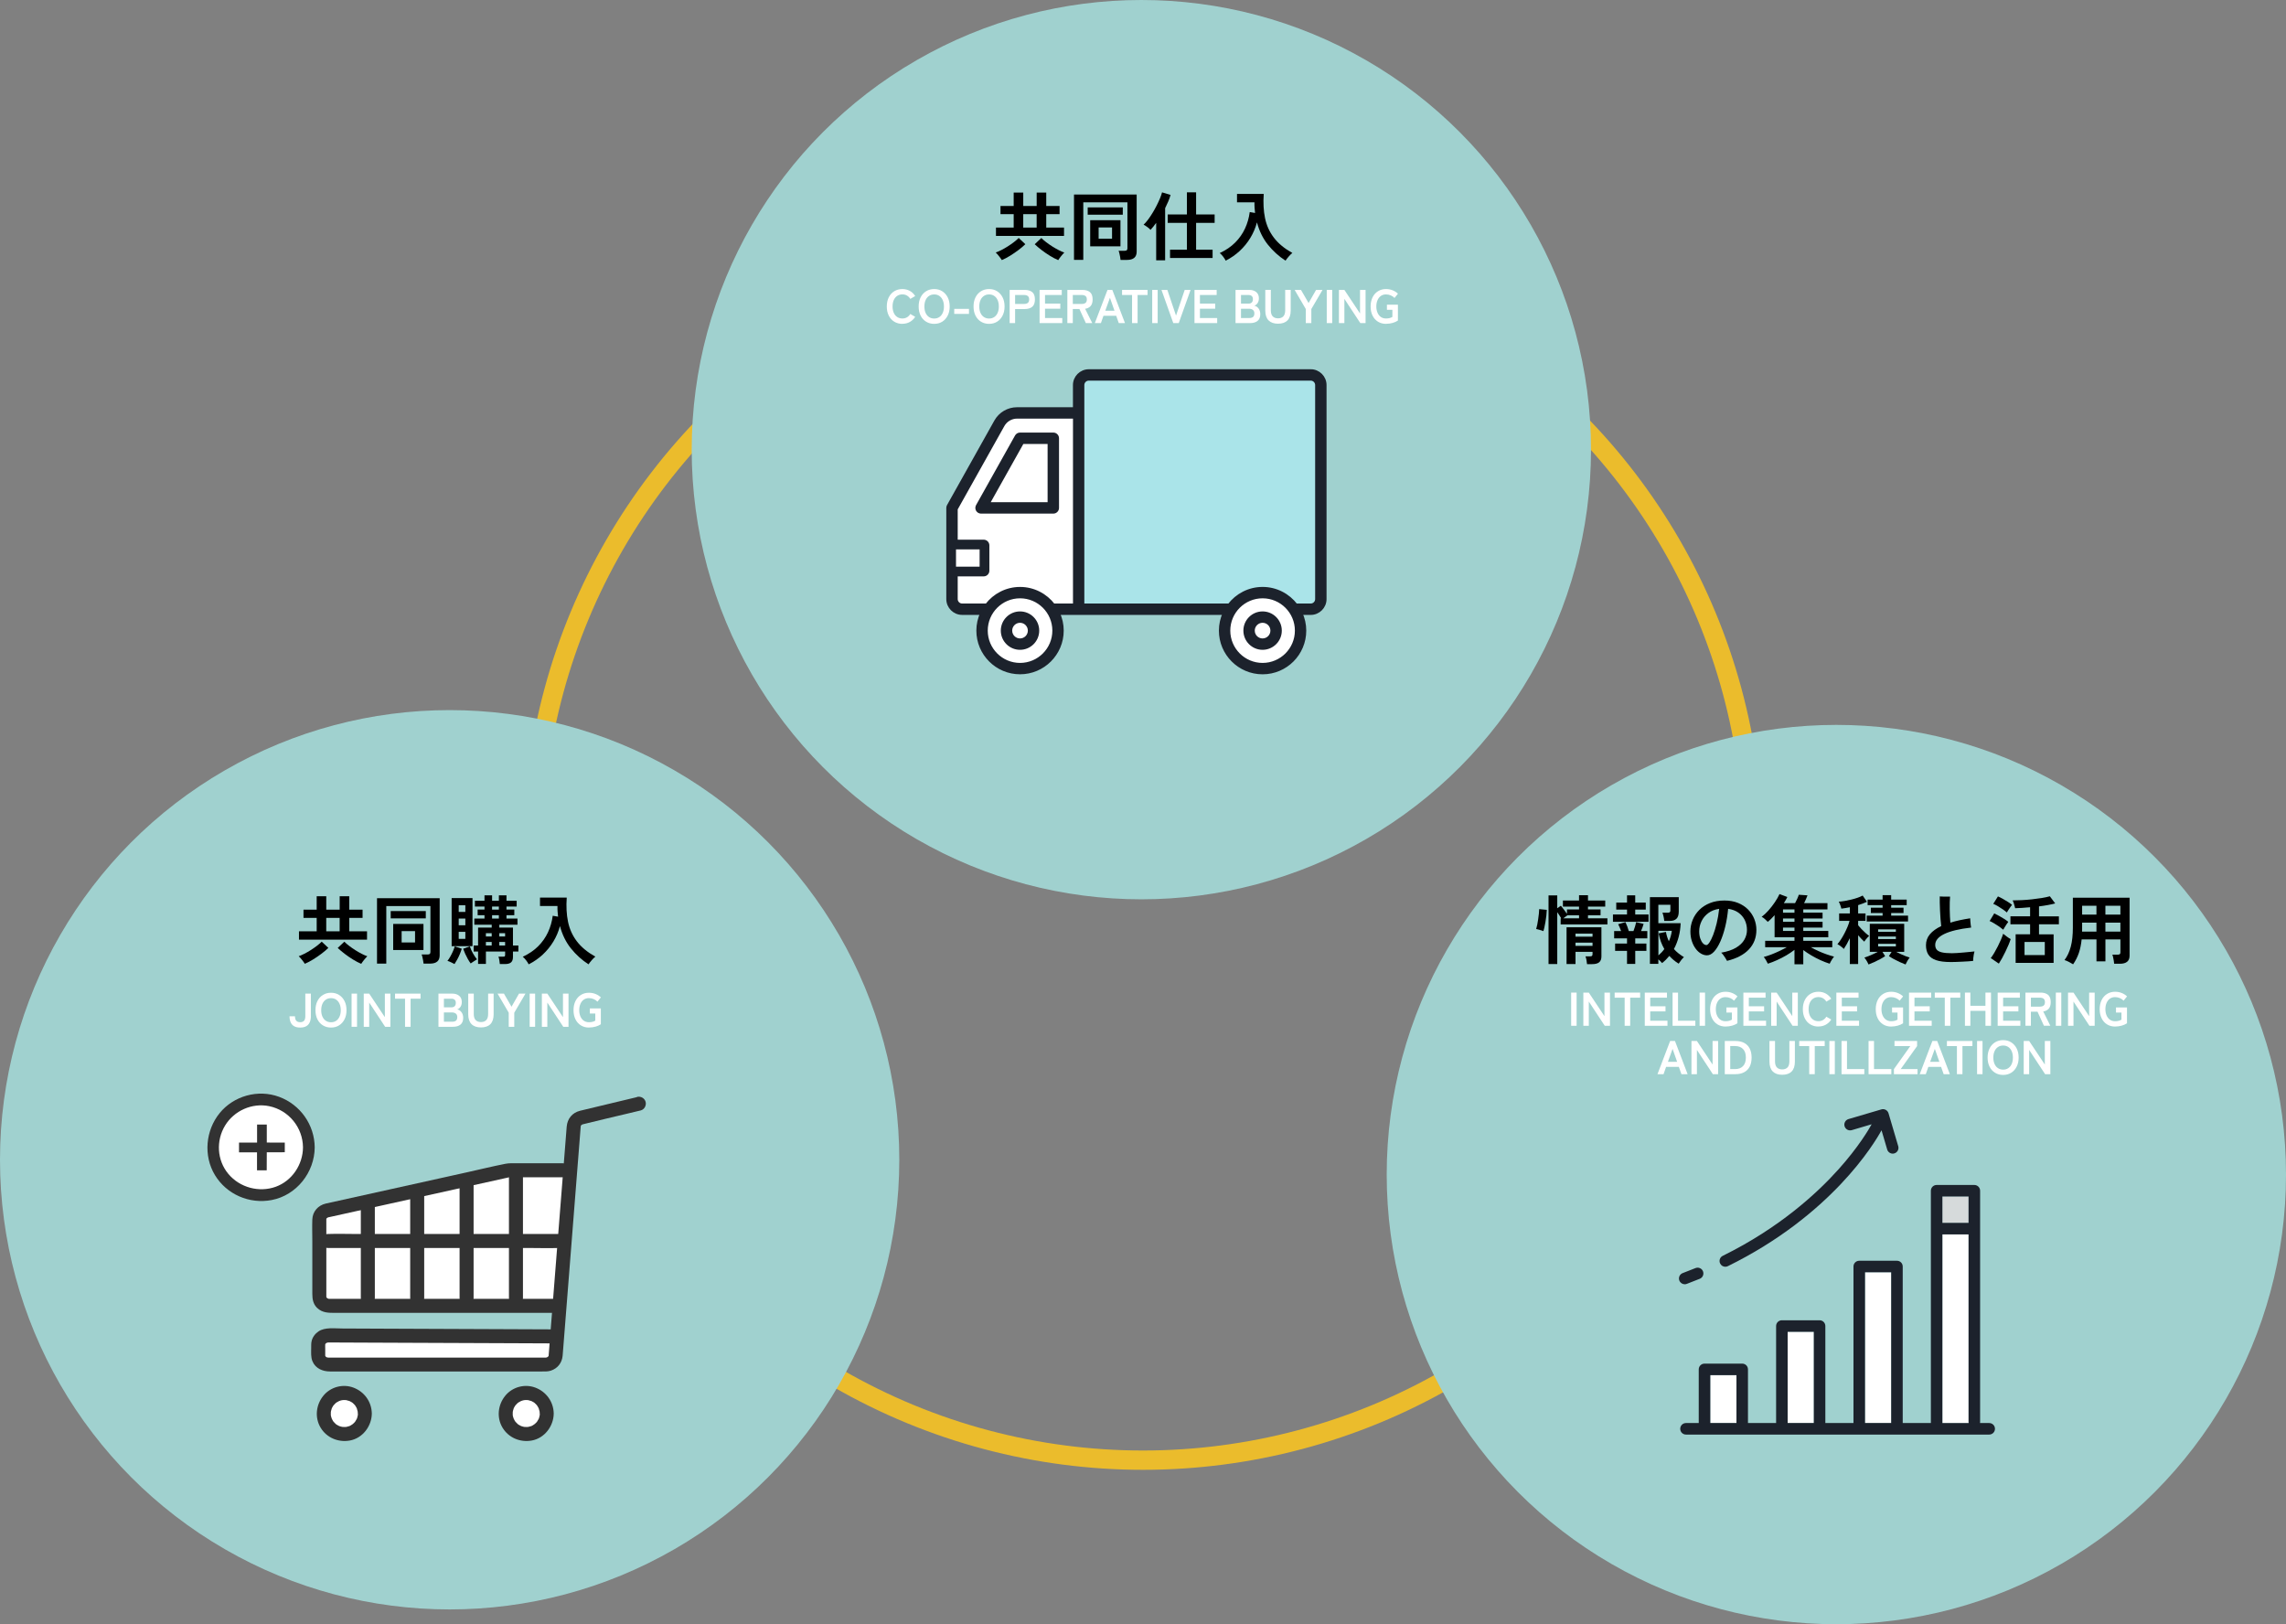 <?xml version="1.0" encoding="UTF-8"?>
<svg id="_レイヤー_1" data-name="レイヤー 1" xmlns="http://www.w3.org/2000/svg" viewBox="0 0 1031.23 732.68">
  <rect x="0" y="0" width="1031.23" height="732.68" fill="#808080" stroke="none"/>
  <defs>
    <style>
      .cls-1, .cls-2, .cls-3, .cls-4, .cls-5, .cls-6, .cls-7 {
        stroke-width: 0px;
      }

      .cls-8 {
        stroke: #323232;
        stroke-width: 1.76px;
      }

      .cls-8, .cls-2 {
        fill: #323232;
      }

      .cls-8, .cls-9, .cls-10, .cls-11 {
        stroke-miterlimit: 10;
      }

      .cls-3, .cls-10 {
        fill: #1c222c;
      }

      .cls-9 {
        stroke-width: 8.71px;
      }

      .cls-9, .cls-11 {
        fill: none;
        stroke: #ebbc2c;
      }

      .cls-4 {
        fill: #a0d1cf;
      }

      .cls-5 {
        fill: #aae4e9;
      }

      .cls-6 {
        fill: #d6dadb;
      }

      .cls-7 {
        fill: #fff;
      }

      .cls-10 {
        stroke: #1c222c;
        stroke-width: 1.5px;
      }

      .cls-11 {
        stroke-dasharray: 0 10.46;
        stroke-width: 7.66px;
      }
    </style>
  </defs>
  <circle class="cls-9" cx="515.61" cy="383.42" r="275.26"/>
  <circle class="cls-11" cx="515.61" cy="383.42" r="242.03"/>
  <circle class="cls-4" cx="514.87" cy="202.84" r="202.84"/>
  <circle class="cls-4" cx="202.84" cy="523.17" r="202.84"/>
  <circle class="cls-4" cx="828.39" cy="529.84" r="202.84"/>
  <g>
    <rect class="cls-7" x="806.42" y="600.78" width="11.81" height="41.16"/>
    <rect class="cls-7" x="771.52" y="620.33" width="11.81" height="21.6"/>
    <path class="cls-7" d="m888.04,556.85h-11.81v85.08h11.86c-.03-.15-.05-.29-.05-.45v-84.64Z"/>
    <path class="cls-7" d="m853.14,573.93h-11.81v68.01h11.82s0-.06,0-.1v-67.91Z"/>
    <rect class="cls-6" x="876.23" y="539.75" width="11.81" height="11.9"/>
    <path class="cls-3" d="m897.35,641.93h-4.16c.03-.15.05-.29.05-.45v-104.34c0-1.44-1.16-2.6-2.6-2.6h-17.01c-1.44,0-2.6,1.16-2.6,2.6v104.79h-12.7s0-.06,0-.1v-70.51c0-1.44-1.16-2.6-2.6-2.6h-17.01c-1.44,0-2.6,1.16-2.6,2.6v70.61h-12.69v-43.76c0-1.44-1.16-2.6-2.6-2.6h-17.01c-1.44,0-2.6,1.16-2.6,2.6v43.76h-12.69v-24.2c0-1.44-1.16-2.6-2.6-2.6h-17.01c-1.44,0-2.6,1.16-2.6,2.6v24.2h-5.75c-1.44,0-2.6,1.16-2.6,2.6s1.16,2.6,2.6,2.6h136.78c1.44,0,2.6-1.16,2.6-2.6s-1.16-2.6-2.6-2.6Zm-114.02,0h-11.81v-21.6h11.81v21.6Zm34.9,0h-11.81v-41.16h11.81v41.16Zm23.09,0v-68.01h11.81v67.91s0,.07,0,.1h-11.82Zm34.9-102.19h11.81v11.9h-11.81v-11.9Zm0,102.19v-85.08h11.81v84.64c0,.15.02.3.05.45h-11.86Z"/>
    <path class="cls-3" d="m760,579.33c.3,0,.61-.05.91-.17,1.99-.74,3.97-1.52,5.89-2.31,1.33-.54,1.96-2.06,1.42-3.39-.54-1.33-2.06-1.96-3.39-1.42-1.87.77-3.81,1.53-5.75,2.25-1.34.5-2.03,2-1.52,3.35.39,1.04,1.38,1.69,2.43,1.69Z"/>
    <path class="cls-3" d="m778.31,571.43c.39,0,.78-.09,1.15-.27,46.7-23.01,66-55.24,69.31-61.29l2.55,8.66c.33,1.13,1.37,1.87,2.49,1.87.24,0,.49-.03.74-.11,1.38-.41,2.16-1.85,1.76-3.23l-4.38-14.85c-.41-1.38-1.85-2.16-3.23-1.76l-14.84,4.37c-1.38.41-2.16,1.85-1.76,3.23.41,1.38,1.85,2.16,3.23,1.76l8.98-2.65c-1.19,2.17-5.83,10.14-14.86,20.23-9.74,10.88-26.72,26.5-52.3,39.11-1.29.63-1.82,2.19-1.18,3.48.45.92,1.37,1.45,2.33,1.45Z"/>
  </g>
  <g>
    <g>
      <path class="cls-7" d="m231.98,527.91c-.37,0-.74.04-1.1.12l-81.31,18c-2.05.45-3.5,2.12-3.5,4.02v34.88c0,2.29,2.06,4.14,4.59,4.14h102.73l5.65-61.16h-27.07Z"/>
      <g>
        <rect class="cls-7" x="146.08" y="602.93" width="103.2" height="12.66"/>
        <g>
          <g>
            <path class="cls-2" d="m229.59,529.62v18.87c0,10.03,0,20.07,0,30.1v6.94c0,4.07,6.32,4.07,6.32,0v-55.91c0-4.07-6.32-4.07-6.32,0h0Z"/>
            <path class="cls-2" d="m207.32,532.7v17.84c0,9.48,0,18.97,0,28.45v6.55c0,4.07,6.32,4.07,6.32,0v-52.84c0-4.07-6.32-4.07-6.32,0h0Z"/>
            <path class="cls-2" d="m185.04,539.15v46.39c0,4.07,6.32,4.07,6.32,0v-15.71c0-8.3,0-16.61,0-24.91v-5.77c0-4.07-6.32-4.07-6.32,0h0Z"/>
            <path class="cls-2" d="m162.77,542.83v42.7c0,4.07,6.32,4.07,6.32,0v-42.7c0-4.07-6.32-4.07-6.32,0h0Z"/>
          </g>
          <path class="cls-2" d="m253.93,524.75h-20.95c-1.66,0-3.33-.09-4.96.23-5.88,1.16-11.71,2.59-17.56,3.89-11.59,2.57-23.18,5.13-34.77,7.7l-26.43,5.85c-.77.17-1.55.33-2.32.51-3.43.8-5.91,3.56-6.05,7.12-.13,3.3,0,6.64,0,9.94v23.62c0,2.36.34,4.61,2.15,6.37,2.4,2.33,5.31,2.25,8.32,2.25h100.01c4.07,0,4.07-6.32,0-6.32h-101.98c-.21,0-.41,0-.62,0-.04,0-.08,0-.12,0,0,0,0,0-.01,0-1,0,.15.09-.38-.04-.17-.04-.33-.09-.49-.15.19.08.19.06,0-.03.1.06-.63-.47-.37-.27-.17-.13-.24-.51-.18-.17-.03-.16-.01-.34-.01-.51,0-.46,0-.93,0-1.39v-30.5c0-.93-.02-1.86,0-2.79.02-.79.04-.23.02-.14.25-.84-.15.11.14-.29.26-.36-.42.24.25-.25-.13.1-.32.17.19-.11.34-.18.22-.12.62-.2.18-.03.37-.08.55-.12,7.15-1.58,14.29-3.16,21.44-4.75,11.56-2.56,23.13-5.12,34.69-7.68l23.39-5.18c.29-.06,1.04-.25,1.15-.26,1.01-.13,2.67,0,3.87,0h20.42c4.07,0,4.07-6.32,0-6.32h0Z"/>
          <path class="cls-2" d="m287.33,494.91c-5.94,1.42-11.88,2.85-17.82,4.27-2.62.63-5.25,1.23-7.86,1.89-3.53.88-5.7,3.58-6.01,7.15-.29,3.31-.52,6.62-.78,9.93-.52,6.62-1.04,13.24-1.57,19.86-.65,8.18-1.29,16.36-1.94,24.54s-1.26,15.98-1.89,23.97c-.48,6.05-.95,12.09-1.43,18.14l-.41,5.24c-.04.46-.07.92-.11,1.38,0,.11,0,.22-.03.33,0,.02,0,.05,0,.08.04-.23.07-.06-.08.12.32-.38-.31.32.02-.03-.09.1-.65.56-.35.34-.3.22-.62.31-1.02.3-.05,0-.09,0-.14,0-.35,0-.71,0-1.06,0h-4.85c-6,0-12.01,0-18.01,0h-24.15c-8.11,0-16.22,0-24.32,0h-23.82c-.42,0-.84,0-1.26,0-.09,0-.18,0-.26,0-.4,0-.89-.15-.99-.24.18.16-.55-.5-.34-.32-.04-.04-.06-.12-.09-.17-.13-.24-.06-.09-.04.06-.01-.07-.01-.26-.01-.33,0-.08,0-.16,0-.24-.01-.88,0-1.77,0-2.66,0-.69-.05-1.39,0-2.08,0-.1.09-.2.19-.32s.23-.23.35-.33c-.08.06-.25.18.03.03.31-.16.08-.06,0-.03.21-.07.44-.15.66-.19-.31.05.15,0,.31,0,.11,0,.22,0,.34,0,.47,0,.95,0,1.42,0l13.62.06,22.15.09c8.38.03,16.76.07,25.13.1,7.39.03,14.79.06,22.18.09,4.56.02,9.12.04,13.68.06.63,0,1.26,0,1.88,0,4.07.02,4.07-6.3,0-6.32-2.57-.01-5.15-.02-7.72-.03-6.41-.03-12.82-.05-19.22-.08-8.22-.03-16.45-.07-24.67-.1-8.16-.03-16.31-.07-24.47-.1-6.08-.03-12.15-.05-18.23-.08-3.31-.01-7.79-.65-10.66,1.31-1.54,1.05-2.75,2.63-3.13,4.48-.19.93-.17,1.86-.17,2.81,0,2.08-.23,4.3.6,6.25,1.38,3.22,4.61,4.54,7.92,4.54h95.49c1.36,0,2.75.07,4.06-.36,3.09-1,5.04-3.49,5.35-6.69.02-.24.04-.48.06-.72l.9-11.36,1.66-21.01c.66-8.38,1.32-16.76,1.98-25.14l1.87-23.77c.44-5.62.89-11.23,1.33-16.85l.33-4.21c.02-.23.01-.49.06-.72,0-.04.03-.08,0,.07,0-.03.09-.15.12-.2,0,0,.25-.29.12-.19.49-.35.56-.32,1.09-.45,6.6-1.65,13.24-3.18,19.86-4.76,1.95-.47,3.9-.94,5.85-1.4,1.66-.4,2.65-2.28,2.21-3.89-.47-1.69-2.22-2.61-3.89-2.21h0Z"/>
          <g>
            <path class="cls-7" d="m164.61,637.61c0,5.12-4.15,9.26-9.26,9.26s-9.26-4.15-9.26-9.26,4.15-9.26,9.26-9.26,9.26,4.15,9.26,9.26Z"/>
            <path class="cls-2" d="m161.45,637.61c0,.26-.02.51-.03.77-.03.6,0,.03.02-.08-.08.41-.16.81-.29,1.21-.07.24-.16.47-.25.7.04-.11.29-.58.02-.09-.24.43-.48.84-.75,1.25-.4.61.32-.23-.03.03-.15.11-.28.31-.41.45-.15.16-1.08.94-.45.46-.32.24-.66.46-1.01.66-.14.08-.29.15-.43.23-.53.3.5-.13-.26.11-.4.12-.79.25-1.19.33-.19.04-.76.09-.03.03-.21.02-.42.04-.64.05-.43.02-.86-.02-1.29-.04-.5-.02.75.17-.04-.01-.24-.06-.49-.1-.73-.17s-.47-.15-.7-.23c-.18-.06-.47-.27.08.04-.35-.2-.72-.36-1.07-.58-.17-.11-.33-.24-.5-.34-.39-.23.51.5-.02-.03-.34-.34-.67-.69-1.01-1.04.43.43.16.22.05.07-.13-.2-.27-.4-.4-.61-.11-.19-.62-1.3-.33-.55-.15-.38-.28-.77-.38-1.17-.04-.16-.07-.33-.11-.49-.14-.63.02.55-.03-.29-.03-.39-.03-.77,0-1.16,0-.17.16-.96,0-.17.03-.16.06-.33.1-.49.09-.41.22-.79.35-1.19.24-.76-.32.54.07-.14.12-.21.22-.43.35-.64.1-.17.22-.34.33-.51s.48-.54.02-.03c.27-.3.53-.6.83-.87.02-.02.6-.55.23-.22s.23-.16.26-.18c.41-.27.83-.49,1.27-.71-.1.05-.62.22-.08.04.23-.08.47-.16.7-.23.16-.04.32-.08.48-.12.03,0,.83-.15.32-.07s.31-.02.34-.02c.22-.01.43-.02.65-.01s.43.02.64.03c.73.02-.48-.14.16.03.48.12.96.25,1.43.4.7.23-.31-.25.03.02.21.16.52.26.75.4.14.08.28.17.41.26.13.09.27.18.39.28-.32-.25-.35-.26-.08-.04.28.28.57.57.85.85.55.55-.32-.54.1.12.13.2.27.4.4.61s.23.43.35.64c.32.56-.15-.53.07.14.15.48.28.95.4,1.43.04.17.05.59,0-.09.02.34.05.68.06,1.03.02,1.65,1.44,3.24,3.16,3.16s3.18-1.39,3.16-3.16c-.07-5.28-3.34-9.84-8.26-11.7s-10.42-.24-13.59,3.63c-3.33,4.06-4,9.82-1.26,14.41s8,6.75,13.18,5.82c5.77-1.04,9.85-6.43,9.93-12.16.02-1.65-1.47-3.23-3.16-3.16s-3.13,1.39-3.16,3.16Z"/>
          </g>
          <g>
            <path class="cls-7" d="m246.67,637.61c0,5.12-4.15,9.26-9.26,9.26s-9.26-4.15-9.26-9.26,4.15-9.26,9.26-9.26,9.26,4.15,9.26,9.26Z"/>
            <path class="cls-2" d="m243.51,637.61c0,.26-.02.51-.03.77-.03.6,0,.03.02-.08-.08.41-.16.81-.29,1.21-.07.24-.16.47-.25.7.04-.11.29-.58.02-.09-.24.43-.48.84-.75,1.25-.4.61.32-.23-.03.03-.15.11-.28.31-.41.45-.15.16-1.08.93-.45.46-.32.24-.66.46-1.01.66-.14.08-.29.15-.43.23-.53.3.5-.13-.26.11-.4.12-.79.25-1.19.33-.19.04-.76.09-.03.03-.21.02-.42.04-.64.05-.43.02-.86-.02-1.29-.04-.5-.02.75.17-.04-.01-.24-.06-.49-.1-.73-.17s-.47-.15-.7-.23c-.18-.06-.47-.27.08.04-.35-.2-.72-.36-1.07-.58-.17-.11-.33-.24-.5-.34-.39-.23.51.5-.02-.03-.34-.34-.67-.69-1.01-1.04.43.43.16.22.05.07-.13-.2-.27-.4-.4-.61-.11-.19-.62-1.3-.33-.55-.15-.38-.28-.77-.38-1.17-.04-.16-.07-.33-.11-.49-.14-.63.02.55-.03-.29-.03-.39-.03-.77,0-1.16,0-.17.16-.96,0-.17.03-.16.06-.33.1-.49.09-.41.22-.79.35-1.19.24-.76-.32.54.07-.14.12-.21.22-.43.35-.64.1-.17.22-.34.33-.51s.48-.54.02-.03c.27-.3.53-.6.83-.87.02-.02.6-.55.23-.22s.23-.16.26-.18c.41-.27.83-.49,1.27-.71-.1.05-.62.22-.08.04.23-.08.47-.16.7-.23.16-.04.32-.08.48-.12.03,0,.83-.15.32-.07s.31-.02.34-.02c.22-.01.43-.02.65-.01s.43.02.64.03c.73.02-.48-.14.16.03.48.12.96.25,1.43.4.7.23-.31-.25.03.02.21.16.52.26.75.4.14.08.28.17.41.26.13.09.27.18.39.28-.32-.25-.35-.26-.08-.04.28.28.57.57.85.85.55.55-.32-.54.1.12.13.2.27.4.4.61s.23.43.35.64c.32.56-.15-.53.07.14.15.48.28.95.4,1.43.04.17.05.59,0-.09.02.34.05.68.06,1.03.02,1.65,1.44,3.24,3.16,3.16s3.18-1.39,3.16-3.16c-.07-5.28-3.34-9.84-8.26-11.7s-10.42-.24-13.59,3.63c-3.33,4.06-4,9.82-1.26,14.41s8,6.75,13.18,5.82c5.77-1.04,9.85-6.43,9.93-12.16.02-1.65-1.47-3.23-3.16-3.16s-3.13,1.39-3.16,3.16Z"/>
          </g>
          <path class="cls-2" d="m147.95,562.97h91.2c4.2,0,8.43.15,12.62,0,.06,0,.12,0,.18,0,4.07,0,4.07-6.32,0-6.32h-91.2c-4.2,0-8.43-.15-12.62,0-.06,0-.12,0-.18,0-4.07,0-4.07,6.32,0,6.32h0Z"/>
        </g>
      </g>
    </g>
    <g>
      <circle class="cls-7" cx="117.73" cy="517.59" r="21.6"/>
      <path class="cls-2" d="m136.68,517.59c-.06,7.78-4.95,15.11-12.33,17.77s-16.12.44-21.34-5.81-5.56-15.08-1.48-21.81,12.23-10.35,19.93-8.74c8.82,1.84,15.15,9.62,15.22,18.59.03,3.4,5.31,3.41,5.29,0-.08-10.2-6.5-19.28-16.05-22.81s-20.55-.41-26.85,7.36-7.42,19.18-2.1,27.96c5.29,8.73,15.58,13.15,25.57,11.24,11.24-2.15,19.34-12.44,19.43-23.75.03-3.4-5.26-3.41-5.29,0Z"/>
    </g>
    <path class="cls-8" d="m119.44,527.05h-2.62v-8.12h-8.12v-2.62h8.15v-8.15h2.62v8.12l8.12.03v2.59l-8.12.03-.03,8.12Z"/>
  </g>
  <g>
    <path class="cls-5" d="m591.27,170.95h-100.12c-1.52,0-2.75,1.23-2.75,2.75v99.3h66.1c3.47-4.54,8.92-7.49,15.06-7.49s11.59,2.95,15.06,7.49h6.65c1.52,0,2.75-1.23,2.75-2.75v-96.55c0-1.52-1.23-2.75-2.75-2.75Z"/>
    <path class="cls-7" d="m484.76,188.08h-25.97c-2.65,0-5.1,1.44-6.39,3.74l-21.14,37.76v14.61h12.46c1,0,1.82.81,1.82,1.82v11.42c0,1-.81,1.82-1.82,1.82h-12.46v10.99c0,1.52,1.23,2.75,2.75,2.75h11.07c3.47-4.54,8.92-7.48,15.05-7.48s11.59,2.95,15.06,7.49h9.56s0-84.92,0-84.92Zm-7.79,41.03c0,1-.81,1.82-1.82,1.82h-32.61c-.65,0-1.24-.34-1.57-.9-.33-.56-.33-1.24-.02-1.81l17.59-31.42c.32-.57.93-.93,1.59-.93h15.01c1,0,1.82.81,1.82,1.82v31.42Z"/>
    <polygon class="cls-7" points="445.65 227.29 473.33 227.29 473.33 199.51 461.2 199.51 445.65 227.29"/>
    <path class="cls-7" d="m475.46,284.47c0-8.45-6.87-15.32-15.32-15.32s-15.32,6.87-15.32,15.32,6.87,15.32,15.32,15.32,15.32-6.87,15.32-15.32Zm-15.32,7.91c-4.36,0-7.92-3.55-7.92-7.91s3.55-7.91,7.92-7.91,7.91,3.55,7.91,7.91-3.55,7.91-7.91,7.91Z"/>
    <path class="cls-7" d="m460.14,280.19c-2.36,0-4.28,1.92-4.28,4.28s1.92,4.28,4.28,4.28,4.28-1.92,4.28-4.28-1.92-4.28-4.28-4.28Z"/>
    <path class="cls-7" d="m569.56,269.15c-8.45,0-15.32,6.87-15.32,15.32s6.87,15.32,15.32,15.32,15.32-6.87,15.32-15.32-6.87-15.32-15.32-15.32Zm0,23.23c-4.36,0-7.91-3.55-7.91-7.91s3.55-7.91,7.91-7.91,7.92,3.55,7.92,7.91-3.55,7.91-7.92,7.91Z"/>
    <path class="cls-7" d="m569.56,280.19c-2.36,0-4.28,1.92-4.28,4.28s1.92,4.28,4.28,4.28,4.28-1.92,4.28-4.28-1.92-4.28-4.28-4.28Z"/>
    <g>
      <path class="cls-10" d="m591.27,167.32h-100.12c-3.52,0-6.39,2.87-6.39,6.39v10.74h-25.97c-3.96,0-7.62,2.15-9.56,5.6l-21.37,38.17c-.15.27-.23.58-.23.89v41.13c0,3.52,2.87,6.39,6.39,6.39h8.89c-1.09,2.39-1.72,5.04-1.72,7.84,0,10.45,8.5,18.95,18.95,18.95s18.96-8.5,18.96-18.95c0-2.8-.62-5.44-1.72-7.83h9.19s65.74,0,65.74,0c-1.09,2.39-1.71,5.04-1.71,7.83,0,10.45,8.5,18.96,18.96,18.96s18.95-8.5,18.95-18.96c0-2.79-.62-5.44-1.71-7.83h4.47c3.52,0,6.39-2.87,6.39-6.39v-96.55c0-3.52-2.87-6.39-6.39-6.39Zm2.75,102.93c0,1.52-1.23,2.75-2.75,2.75h-6.65c-3.47-4.54-8.92-7.49-15.06-7.49s-11.59,2.95-15.06,7.49h-66.1v-99.3c0-1.52,1.23-2.75,2.75-2.75h100.12c1.52,0,2.75,1.23,2.75,2.75v96.55Zm-24.46,29.54c-8.45,0-15.32-6.87-15.32-15.32s6.87-15.32,15.32-15.32,15.32,6.87,15.32,15.32-6.87,15.32-15.32,15.32Zm-124.73-15.32c0-8.45,6.87-15.32,15.32-15.32s15.32,6.87,15.32,15.32-6.87,15.32-15.32,15.32-15.32-6.87-15.32-15.32Zm15.32-18.95c-6.14,0-11.59,2.95-15.05,7.48h-11.07c-1.52,0-2.75-1.24-2.75-2.75v-10.99h12.46c1,0,1.82-.81,1.82-1.82v-11.42c0-1-.81-1.82-1.82-1.82h-12.46v-14.61l21.14-37.76c1.29-2.31,3.74-3.74,6.39-3.74h25.97v84.92h-9.56c-3.47-4.54-8.92-7.49-15.06-7.49Zm-28.88-9.9v-7.79h10.65v7.79h-10.65Z"/>
      <path class="cls-10" d="m475.15,195.88h-15.01c-.66,0-1.26.36-1.59.93l-17.59,31.42c-.31.56-.31,1.25.02,1.81.33.56.92.9,1.57.9h32.61c1,0,1.82-.81,1.82-1.82v-31.42c0-1-.81-1.82-1.82-1.82Zm-1.82,31.42h-27.69l15.56-27.78h12.13v27.78Z"/>
      <path class="cls-10" d="m460.14,276.56c-4.36,0-7.92,3.55-7.92,7.91s3.55,7.91,7.92,7.91,7.91-3.55,7.91-7.91-3.55-7.91-7.91-7.91Zm0,12.19c-2.36,0-4.28-1.92-4.28-4.28s1.92-4.28,4.28-4.28,4.28,1.92,4.28,4.28-1.92,4.28-4.28,4.28Z"/>
      <path class="cls-10" d="m569.56,276.56c-4.36,0-7.91,3.55-7.91,7.91s3.55,7.91,7.91,7.91,7.92-3.55,7.92-7.91-3.55-7.91-7.92-7.91Zm0,12.19c-2.36,0-4.28-1.92-4.28-4.28s1.92-4.28,4.28-4.28,4.28,1.92,4.28,4.28-1.92,4.28-4.28,4.28Z"/>
    </g>
    <rect class="cls-7" x="431.26" y="247.83" width="10.65" height="7.79"/>
  </g>
  <g>
    <path class="cls-1" d="m451.94,117.34c-.29-.48-.71-1.06-1.26-1.75-.54-.69-1.04-1.25-1.5-1.68.72-.25,1.56-.61,2.5-1.09.94-.48,1.9-1.02,2.89-1.65.99-.62,1.91-1.27,2.79-1.94.87-.67,1.6-1.3,2.19-1.89l2.99,2.82c-.86.84-1.9,1.72-3.11,2.63s-2.47,1.78-3.77,2.58c-1.3.8-2.54,1.46-3.72,1.95Zm-2.65-10.91v-3.77h7.99v-6.05h-5.95v-3.7h5.95v-6.05h4.32v6.05h6.05v-6.05h4.32v6.05h6.01v3.7h-6.01v6.05h8.02v3.77h-30.68Zm12.3-3.77h6.05v-6.05h-6.05v6.05Zm15.77,14.68c-1.18-.5-2.42-1.15-3.72-1.95-1.3-.8-2.55-1.66-3.75-2.58-1.2-.92-2.24-1.8-3.13-2.63l2.99-2.82c.59.59,1.32,1.22,2.19,1.89.87.67,1.8,1.31,2.79,1.94.99.62,1.95,1.17,2.89,1.65.94.48,1.77.84,2.5,1.09-.45.43-.95.99-1.5,1.68s-.96,1.27-1.26,1.75Z"/>
    <path class="cls-1" d="m484.49,117.24v-29.49h28.27v25.76c0,2.49-1.46,3.74-4.38,3.74h-2.89c-.02-.39-.08-.84-.19-1.36-.1-.52-.21-1.04-.32-1.55s-.24-.91-.37-1.21h2.65c.48,0,.82-.08,1.02-.24.2-.16.31-.46.31-.92v-20.69h-19.91v25.96h-4.18Zm6.18-20.39v-3.3h15.83v3.3h-15.83Zm1.12,14.27v-11.79h13.66v11.79h-13.66Zm3.81-3.43h6.05v-5.1h-6.05v5.1Z"/>
    <path class="cls-1" d="m521.56,117.41v-16.89c-.43.61-.86,1.18-1.29,1.72-.43.53-.85,1.01-1.26,1.44-.36-.41-.85-.84-1.48-1.29-.62-.45-1.17-.8-1.65-1.05.61-.54,1.26-1.27,1.94-2.17.68-.91,1.36-1.91,2.04-3.02s1.31-2.24,1.9-3.4c.59-1.16,1.1-2.25,1.53-3.3.43-1.04.74-1.94.92-2.68l3.84,1.16c-.25.91-.59,1.87-1.02,2.89-.43,1.02-.91,2.05-1.43,3.09v23.51h-4.04Zm6.25-1.02v-3.74h7.61v-12.1h-8.66v-3.81h8.66v-9.99h4.15v9.99h8.36v3.81h-8.36v12.1h7.44v3.74h-19.2Z"/>
    <path class="cls-1" d="m552.92,117.58c-.29-.59-.69-1.2-1.17-1.83-.49-.63-.99-1.17-1.51-1.6,2.79-1.29,5.11-2.88,6.98-4.76,1.87-1.88,3.34-3.99,4.42-6.32,1.08-2.33,1.78-4.8,2.12-7.41l2.41.41c-.09-.77-.17-1.55-.22-2.34-.06-.79-.07-1.61-.05-2.45h-7.88v-3.81h12.06c-.29,3.99-.1,7.62.58,10.91s2.01,6.23,3.99,8.83c1.98,2.61,4.76,4.9,8.34,6.9-.5.39-1.04.92-1.63,1.6-.59.68-1.08,1.3-1.46,1.87-3.01-1.95-5.65-4.34-7.92-7.17-2.27-2.83-3.92-6.2-4.96-10.09-.66,2.47-1.65,4.8-2.97,6.98-1.33,2.19-2.93,4.15-4.81,5.9-1.88,1.74-3.99,3.21-6.32,4.38Z"/>
  </g>
  <g>
    <path class="cls-7" d="m407.05,146.09c-1.35,0-2.56-.32-3.62-.96s-1.89-1.55-2.49-2.73-.9-2.56-.9-4.14.3-2.98.9-4.16,1.43-2.09,2.49-2.74,2.27-.97,3.62-.97c1.25,0,2.38.28,3.38.83s1.8,1.33,2.42,2.33l-2.2,1.28c-.4-.64-.9-1.14-1.51-1.5-.61-.36-1.3-.53-2.08-.53-.88,0-1.66.22-2.33.67-.67.45-1.19,1.08-1.55,1.9-.36.82-.54,1.78-.54,2.88s.18,2.04.54,2.85c.36.82.88,1.45,1.55,1.9s1.45.67,2.33.67c.78,0,1.48-.18,2.08-.53.61-.36,1.11-.86,1.51-1.5l2.2,1.28c-.61.98-1.42,1.75-2.42,2.31-1,.56-2.12.83-3.38.83Z"/>
    <path class="cls-7" d="m421.42,146.09c-1.35,0-2.56-.32-3.62-.96s-1.89-1.55-2.49-2.73-.9-2.56-.9-4.14.3-2.98.9-4.16,1.43-2.09,2.49-2.74,2.27-.97,3.62-.97,2.56.32,3.6.97,1.87,1.56,2.48,2.74c.61,1.18.91,2.56.91,4.16s-.3,2.96-.91,4.14c-.61,1.18-1.43,2.08-2.48,2.73s-2.25.96-3.6.96Zm0-2.4c.9,0,1.67-.22,2.33-.67.66-.45,1.17-1.08,1.53-1.9.36-.82.54-1.77.54-2.85s-.18-2.06-.54-2.88c-.36-.82-.87-1.45-1.53-1.9-.66-.45-1.43-.67-2.33-.67s-1.66.22-2.33.67c-.67.45-1.19,1.08-1.55,1.9-.36.82-.54,1.78-.54,2.88s.18,2.04.54,2.85c.36.82.88,1.45,1.55,1.9s1.45.67,2.33.67Z"/>
    <path class="cls-7" d="m430.46,141.6v-2.27h6.65v2.27h-6.65Z"/>
    <path class="cls-7" d="m446.18,146.09c-1.35,0-2.56-.32-3.62-.96s-1.89-1.55-2.49-2.73-.9-2.56-.9-4.14.3-2.98.9-4.16,1.43-2.09,2.49-2.74,2.27-.97,3.62-.97,2.56.32,3.6.97,1.87,1.56,2.48,2.74c.61,1.18.91,2.56.91,4.16s-.3,2.96-.91,4.14c-.61,1.18-1.43,2.08-2.48,2.73s-2.25.96-3.6.96Zm0-2.4c.9,0,1.67-.22,2.33-.67.66-.45,1.17-1.08,1.53-1.9.36-.82.54-1.77.54-2.85s-.18-2.06-.54-2.88c-.36-.82-.87-1.45-1.53-1.9-.66-.45-1.43-.67-2.33-.67s-1.66.22-2.33.67c-.67.45-1.19,1.08-1.55,1.9-.36.82-.54,1.78-.54,2.88s.18,2.04.54,2.85c.36.82.88,1.45,1.55,1.9s1.45.67,2.33.67Z"/>
    <path class="cls-7" d="m455.46,145.75v-14.97h6.84c1.4,0,2.51.33,3.33.98.82.66,1.23,1.76,1.23,3.31s-.41,2.67-1.23,3.34c-.82.67-1.93,1-3.33,1h-4.38v6.33h-2.46Zm2.46-8.64h4.04c.73,0,1.29-.16,1.69-.47.4-.31.6-.83.6-1.56s-.2-1.23-.6-1.54c-.4-.31-.96-.47-1.69-.47h-4.04v4.04Z"/>
    <path class="cls-7" d="m468.96,145.75v-14.97h10.01v2.29h-7.55v3.89h6.89v2.31h-6.89v4.19h7.78v2.29h-10.24Z"/>
    <path class="cls-7" d="m481.49,145.75v-14.97h6.84c1.4,0,2.51.33,3.33.98.82.66,1.23,1.76,1.23,3.31,0,1.31-.3,2.31-.9,2.98-.6.68-1.43,1.09-2.48,1.25l3.21,6.44h-2.89l-2.89-6.33h-2.99v6.33h-2.46Zm2.46-8.64h4.04c.73,0,1.29-.16,1.69-.47.4-.31.6-.83.6-1.56s-.2-1.23-.6-1.54c-.4-.31-.96-.47-1.69-.47h-4.04v4.04Z"/>
    <path class="cls-7" d="m493.89,145.75l5.71-14.97h2.18l5.71,14.97h-2.8l-1.16-3.29h-5.75l-1.15,3.29h-2.74Zm4.71-5.58h4.15l-2.05-5.84-2.1,5.84Z"/>
    <path class="cls-7" d="m510.68,145.75v-12.68h-4.51v-2.29h11.5v2.29h-4.49v12.68h-2.5Z"/>
    <path class="cls-7" d="m519.77,145.75v-14.97h2.46v14.97h-2.46Z"/>
    <path class="cls-7" d="m529.28,145.75l-5.33-14.97h2.65l3.91,11.59,3.91-11.59h2.65l-5.33,14.97h-2.48Z"/>
    <path class="cls-7" d="m538.84,145.75v-14.97h10.01v2.29h-7.55v3.89h6.89v2.31h-6.89v4.19h7.78v2.29h-10.24Z"/>
    <path class="cls-7" d="m557.36,145.75v-14.97h6.29c1.23,0,2.24.32,3.04.97.8.65,1.2,1.59,1.2,2.81,0,.87-.2,1.59-.59,2.17-.39.58-.89.97-1.49,1.17.77.14,1.41.56,1.93,1.25s.78,1.54.78,2.56c0,1.38-.41,2.4-1.24,3.06-.83.66-1.96.98-3.4.98h-6.52Zm2.46-8.79h3.4c.66,0,1.15-.18,1.48-.53s.49-.85.49-1.48-.17-1.1-.52-1.41c-.35-.31-.84-.47-1.49-.47h-3.36v3.89Zm0,6.5h3.72c.78,0,1.37-.17,1.74-.5s.57-.87.57-1.59-.22-1.22-.66-1.57c-.44-.35-.99-.52-1.65-.52h-3.72v4.19Z"/>
    <path class="cls-7" d="m576.54,146.02c-1.87,0-3.29-.5-4.28-1.49-.98-.99-1.48-2.48-1.48-4.46v-9.3h2.5v9.17c0,1.28.29,2.21.87,2.79.58.58,1.37.87,2.38.87s1.8-.29,2.37-.87c.57-.58.86-1.51.86-2.79v-9.17h2.48v9.3c0,1.98-.48,3.47-1.45,4.46-.97.99-2.39,1.49-4.26,1.49Z"/>
    <path class="cls-7" d="m589.05,145.75v-6.35l-5.03-8.62h2.87l3.42,5.92,3.38-5.92h2.91l-5.05,8.62v6.35h-2.5Z"/>
    <path class="cls-7" d="m598.51,145.75v-14.97h2.46v14.97h-2.46Z"/>
    <path class="cls-7" d="m604,145.75v-14.97h2.46l7.06,10.63v-10.63h2.5v14.97h-2.37l-7.19-10.93v10.93h-2.46Z"/>
    <path class="cls-7" d="m625.24,146.09c-1.35,0-2.56-.32-3.6-.96s-1.87-1.55-2.46-2.73-.89-2.56-.89-4.14.3-2.98.89-4.16,1.41-2.09,2.46-2.74,2.25-.97,3.6-.97c1.11,0,2.13.2,3.07.59.93.39,1.71.9,2.32,1.51l-1.56,1.92c-.43-.47-.98-.86-1.66-1.15-.68-.3-1.4-.45-2.17-.45-.9,0-1.67.23-2.32.68-.65.46-1.15,1.09-1.51,1.91-.36.82-.54,1.77-.54,2.85s.18,2.01.54,2.83c.36.82.86,1.46,1.51,1.91.65.46,1.42.68,2.32.68.67,0,1.23-.07,1.68-.2.45-.14.84-.3,1.19-.5v-3.21h-2.46v-2.31h4.96v7.14c-.66.46-1.45.82-2.38,1.08-.93.26-1.93.4-2.98.4Z"/>
  </g>
  <g>
    <path class="cls-1" d="m137.52,434.78c-.29-.48-.71-1.06-1.26-1.75-.54-.69-1.04-1.25-1.5-1.68.72-.25,1.56-.61,2.5-1.09.94-.48,1.9-1.02,2.89-1.65s1.91-1.27,2.79-1.94c.87-.67,1.6-1.3,2.19-1.89l2.99,2.82c-.86.84-1.9,1.72-3.11,2.63s-2.47,1.78-3.77,2.58c-1.3.8-2.54,1.46-3.72,1.95Zm-2.65-10.91v-3.77h7.99v-6.05h-5.95v-3.7h5.95v-6.05h4.32v6.05h6.05v-6.05h4.32v6.05h6.01v3.7h-6.01v6.05h8.02v3.77h-30.68Zm12.3-3.77h6.05v-6.05h-6.05v6.05Zm15.77,14.68c-1.18-.5-2.42-1.15-3.72-1.95-1.3-.8-2.55-1.66-3.75-2.58-1.2-.92-2.24-1.79-3.13-2.63l2.99-2.82c.59.59,1.32,1.22,2.19,1.89.87.67,1.8,1.31,2.79,1.94s1.95,1.17,2.89,1.65c.94.48,1.77.84,2.5,1.09-.45.43-.95.99-1.5,1.68s-.96,1.27-1.26,1.75Z"/>
    <path class="cls-1" d="m170.07,434.68v-29.49h28.27v25.76c0,2.49-1.46,3.74-4.38,3.74h-2.89c-.02-.38-.08-.84-.19-1.36-.1-.52-.21-1.04-.32-1.55s-.24-.91-.37-1.21h2.65c.48,0,.82-.08,1.02-.24.2-.16.31-.46.31-.92v-20.69h-19.91v25.96h-4.18Zm6.18-20.39v-3.3h15.83v3.3h-15.83Zm1.12,14.27v-11.79h13.66v11.79h-13.66Zm3.81-3.43h6.05v-5.1h-6.05v5.1Z"/>
    <path class="cls-1" d="m205.03,434.88c-.41-.23-.93-.49-1.58-.8-.65-.31-1.18-.52-1.61-.63.43-.52.86-1.17,1.29-1.94.43-.77.83-1.56,1.19-2.38s.63-1.55.82-2.21l3.16,1.05c-.2.7-.48,1.48-.83,2.33-.35.85-.74,1.67-1.17,2.46s-.85,1.5-1.26,2.11Zm-1.29-8.05v-21.71h9.41v21.71h-9.41Zm3.19-15.46h2.99v-2.99h-2.99v2.99Zm0,6.01h2.99v-3.02h-2.99v3.02Zm0,6.15h2.99v-3.16h-2.99v3.16Zm5.4,11.08c-.41-.54-.83-1.2-1.26-1.95-.43-.76-.83-1.55-1.21-2.38-.37-.83-.69-1.59-.93-2.29l3.02-1.09c.32,1.02.78,2.06,1.39,3.13.61,1.06,1.22,1.97,1.83,2.72-.43.25-.92.56-1.46.93-.54.37-1.01.69-1.39.93Zm13.15.27c-.04-.48-.12-1.05-.22-1.73-.1-.68-.24-1.21-.42-1.6h2.04c.43,0,.7-.05.82-.15.11-.1.17-.36.17-.76v-1.39h-8.67v5.57h-3.53v-5.57h-2v-2.72h2v-8.09h6.15v-1.29h-7.85v-2.79h4.59v-1.5h-3.09v-2.55h3.09v-1.36h-4.32v-2.62h4.32v-2.45h3.43v2.45h3.06v-2.45h3.43v2.45h4.59v2.62h-4.59v1.36h3.53v2.55h-3.53v1.5h4.96v2.79h-8.19v1.29h6.15v8.09h2.45v2.72h-2.45v2.48c0,1.11-.29,1.91-.87,2.41-.58.5-1.5.75-2.77.75h-2.28Zm-6.29-12.44h2.62v-1.49h-2.62v1.49Zm0,4.08h2.62v-1.6h-2.62v1.6Zm2.79-16.21h3.06v-1.36h-3.06v1.36Zm0,4.04h3.06v-1.5h-3.06v1.5Zm3.26,8.09h2.62v-1.49h-2.62v1.49Zm0,4.08h2.62v-1.6h-2.62v1.6Z"/>
    <path class="cls-1" d="m238.5,435.02c-.29-.59-.69-1.2-1.17-1.83-.49-.63-.99-1.17-1.51-1.6,2.79-1.29,5.11-2.88,6.98-4.76,1.87-1.88,3.34-3.99,4.42-6.32,1.08-2.33,1.78-4.8,2.12-7.41l2.41.41c-.09-.77-.17-1.55-.22-2.35-.06-.79-.07-1.61-.05-2.45h-7.88v-3.81h12.06c-.29,3.99-.1,7.62.58,10.91.68,3.28,2.01,6.23,3.99,8.83,1.98,2.61,4.76,4.9,8.34,6.9-.5.38-1.04.92-1.63,1.6-.59.68-1.08,1.3-1.46,1.87-3.01-1.95-5.65-4.34-7.92-7.17-2.27-2.83-3.92-6.2-4.96-10.09-.66,2.47-1.65,4.8-2.97,6.98s-2.93,4.15-4.81,5.9c-1.88,1.74-3.99,3.21-6.32,4.38Z"/>
  </g>
  <g>
    <path class="cls-7" d="m135.42,463.53c-1.14,0-2.07-.21-2.78-.63-.71-.42-1.23-1.02-1.55-1.79-.32-.77-.48-1.66-.48-2.67h2.46c0,.93.2,1.6.6,2.03.4.43.98.64,1.75.64s1.35-.21,1.73-.64.58-1.1.58-2.03v-10.22h2.5v10.22c0,1.01-.16,1.9-.49,2.67-.33.77-.84,1.37-1.55,1.79-.71.42-1.63.63-2.77.63Z"/>
    <path class="cls-7" d="m149.32,463.53c-1.35,0-2.56-.32-3.62-.96s-1.89-1.55-2.49-2.73-.9-2.56-.9-4.14.3-2.98.9-4.16c.6-1.18,1.43-2.09,2.49-2.74,1.06-.65,2.27-.97,3.62-.97s2.56.32,3.6.97c1.05.65,1.87,1.56,2.48,2.74.61,1.18.91,2.56.91,4.16s-.3,2.96-.91,4.14c-.61,1.18-1.43,2.08-2.48,2.73s-2.25.96-3.6.96Zm0-2.39c.9,0,1.67-.22,2.33-.67.66-.45,1.17-1.08,1.53-1.9.36-.82.54-1.77.54-2.85s-.18-2.06-.54-2.88c-.36-.82-.87-1.45-1.53-1.9-.66-.45-1.43-.67-2.33-.67s-1.66.22-2.33.67c-.67.45-1.19,1.08-1.55,1.9-.36.82-.54,1.78-.54,2.88s.18,2.04.54,2.85c.36.82.88,1.45,1.55,1.9s1.45.67,2.33.67Z"/>
    <path class="cls-7" d="m158.6,463.19v-14.97h2.46v14.97h-2.46Z"/>
    <path class="cls-7" d="m164.09,463.19v-14.97h2.46l7.06,10.63v-10.63h2.5v14.97h-2.37l-7.19-10.93v10.93h-2.46Z"/>
    <path class="cls-7" d="m182.72,463.19v-12.68h-4.51v-2.29h11.5v2.29h-4.49v12.68h-2.5Z"/>
    <path class="cls-7" d="m197.79,463.19v-14.97h6.29c1.23,0,2.24.33,3.04.97.8.65,1.2,1.59,1.2,2.81,0,.87-.2,1.59-.59,2.17-.39.58-.89.97-1.49,1.17.77.14,1.41.56,1.93,1.25s.78,1.54.78,2.56c0,1.38-.41,2.4-1.24,3.06-.83.66-1.96.98-3.4.98h-6.52Zm2.46-8.79h3.4c.66,0,1.15-.18,1.48-.54.33-.36.49-.85.49-1.47s-.17-1.1-.52-1.41c-.35-.31-.84-.47-1.49-.47h-3.36v3.89Zm0,6.5h3.72c.78,0,1.37-.17,1.74-.5.38-.33.57-.87.57-1.59s-.22-1.22-.66-1.57c-.44-.35-.99-.52-1.65-.52h-3.72v4.19Z"/>
    <path class="cls-7" d="m216.98,463.47c-1.87,0-3.29-.49-4.28-1.49-.98-.99-1.48-2.48-1.48-4.46v-9.3h2.5v9.17c0,1.28.29,2.21.87,2.79.58.58,1.37.87,2.38.87s1.8-.29,2.37-.87c.57-.58.86-1.51.86-2.79v-9.17h2.48v9.3c0,1.98-.48,3.47-1.45,4.46-.97.99-2.39,1.49-4.26,1.49Z"/>
    <path class="cls-7" d="m229.49,463.19v-6.35l-5.03-8.62h2.87l3.42,5.92,3.38-5.92h2.91l-5.05,8.62v6.35h-2.5Z"/>
    <path class="cls-7" d="m238.94,463.19v-14.97h2.46v14.97h-2.46Z"/>
    <path class="cls-7" d="m244.44,463.19v-14.97h2.46l7.06,10.63v-10.63h2.5v14.97h-2.37l-7.19-10.93v10.93h-2.46Z"/>
    <path class="cls-7" d="m265.67,463.53c-1.35,0-2.56-.32-3.6-.96s-1.87-1.55-2.46-2.73-.89-2.56-.89-4.14.3-2.98.89-4.16c.59-1.18,1.41-2.09,2.46-2.74,1.05-.65,2.25-.97,3.6-.97,1.11,0,2.13.2,3.07.59.93.39,1.71.9,2.32,1.51l-1.56,1.92c-.43-.47-.98-.86-1.66-1.15-.68-.3-1.4-.45-2.17-.45-.9,0-1.67.23-2.32.68-.65.46-1.15,1.09-1.51,1.91-.36.82-.54,1.77-.54,2.86s.18,2.01.54,2.83c.36.82.86,1.46,1.51,1.91s1.42.68,2.32.68c.67,0,1.23-.07,1.68-.2.45-.14.84-.3,1.19-.5v-3.21h-2.46v-2.31h4.96v7.14c-.66.46-1.45.82-2.38,1.08-.93.26-1.93.39-2.98.39Z"/>
  </g>
  <g>
    <path class="cls-1" d="m696.24,420.03c-.25-.11-.58-.23-1-.36-.42-.12-.84-.24-1.26-.36-.42-.11-.75-.19-1-.24.16-.5.32-1.14.48-1.92.16-.78.3-1.61.42-2.5.12-.88.23-1.73.32-2.53.09-.8.14-1.48.14-2.02l3.43.34c-.02.79-.09,1.67-.2,2.63s-.25,1.91-.41,2.84c-.16.93-.32,1.76-.49,2.5-.17.74-.31,1.27-.42,1.61Zm2.31,14.85v-30.96h3.94v5.78l1.63-1.12c.41.48.88,1.07,1.41,1.78.53.71.98,1.33,1.34,1.85v-1.97h5.44v-1.26h-7.27v-2.75h7.27v-2.41h4.04v2.41h7.78v2.75h-7.78v1.26h5.67v2.65h-5.67v1.36h8.77v2.75h-21.1v-2.75h.24c-.23-.41-.5-.86-.82-1.36-.32-.5-.63-.96-.95-1.39v23.38h-3.94Zm6.63-20.63h7.14v-1.36h-5.23l-1.9,1.36Zm10.74,20.66c-.05-.54-.13-1.16-.25-1.83-.12-.68-.28-1.23-.46-1.67h2.07c.45,0,.75-.08.9-.24.15-.16.22-.45.22-.88v-.92h-7.68v5.51h-4.04v-16.58h15.73v13.15c0,1.18-.33,2.05-1,2.62-.67.57-1.74.85-3.21.85h-2.28Zm-5.2-12.37h7.68v-1.39h-7.68v1.39Zm0,4.15h7.68v-1.46h-7.68v1.46Z"/>
    <path class="cls-1" d="m727.61,415.82v-3.3h6.35v-2.21h-4.86v-3.16h4.86v-3.26h3.7v3.26h4.76v3.16h-4.76v2.21h6.01v3.3h-16.07Zm6.35,18.99v-5.88h-5.37v-3.3h5.37v-2.34h-5.81v-3.3h3.13c-.2-.57-.42-1.13-.66-1.7-.24-.57-.46-1.03-.66-1.39l3.3-.92c.25.5.52,1.14.82,1.94.29.79.52,1.48.68,2.07h2.11c.25-.63.49-1.33.71-2.07.23-.75.4-1.39.51-1.94l3.36.78c-.14.47-.31,1-.51,1.58-.2.58-.42,1.13-.65,1.65h2.82v3.3h-5.44v2.34h5.03v3.3h-5.03v5.88h-3.7Zm10.33,0v-30.11h13.01v6.52c0,1.47-.34,2.54-1.02,3.21s-1.69,1-3.02,1h-2.51c-.04-.59-.15-1.25-.31-1.97-.16-.72-.33-1.3-.51-1.73h2.34c.43,0,.75-.07.95-.2.2-.14.31-.42.31-.85v-2.52h-5.44v8.29h10.06c-.07,2.11-.36,4.15-.87,6.12s-1.23,3.82-2.16,5.54c.61.7,1.3,1.35,2.06,1.95s1.58,1.17,2.46,1.72c-.36.29-.77.73-1.22,1.31-.45.58-.84,1.12-1.16,1.62-1.59-.97-2.99-2.14-4.21-3.5-.5.61-1.02,1.19-1.56,1.73s-1.12,1.04-1.73,1.5c-.41-.52-.96-1.08-1.67-1.67v2.04h-3.81Zm3.81-3.81c.5-.43.97-.88,1.43-1.36.45-.48.87-.99,1.26-1.53-.61-1.04-1.13-2.15-1.56-3.33-.43-1.18-.77-2.42-1.02-3.74l3.3-.65c.29,1.59.74,2.99,1.33,4.21.68-1.5,1.12-3.07,1.33-4.72h-6.05v11.11Z"/>
    <path class="cls-1" d="m779.09,433.46c-.18-.34-.42-.74-.71-1.21-.29-.46-.61-.92-.93-1.38-.33-.45-.66-.83-1-1.12,2.74-.48,4.97-1.22,6.68-2.24,1.71-1.02,2.96-2.22,3.75-3.6.79-1.38,1.19-2.85,1.19-4.42s-.33-3.12-1-4.47c-.67-1.35-1.63-2.46-2.89-3.35-1.26-.88-2.79-1.45-4.6-1.7-.27,2.88-.71,5.58-1.33,8.1-.61,2.53-1.35,4.75-2.21,6.68-.86,1.93-1.8,3.44-2.82,4.54-1.02,1.1-2.08,1.65-3.19,1.65-.91,0-1.81-.26-2.7-.78-.9-.52-1.7-1.26-2.41-2.23-.71-.96-1.29-2.1-1.72-3.42s-.65-2.75-.65-4.32c0-1.81.34-3.56,1.02-5.23.68-1.68,1.68-3.17,2.99-4.49,1.31-1.31,2.92-2.35,4.83-3.11,1.9-.76,4.08-1.14,6.52-1.14,2.31,0,4.36.37,6.15,1.1,1.79.74,3.3,1.73,4.52,2.97,1.22,1.25,2.15,2.66,2.79,4.25.63,1.59.95,3.23.95,4.93,0,3.47-1.12,6.39-3.36,8.78-2.24,2.39-5.53,4.12-9.85,5.18Zm-9.31-7.14c.38,0,.84-.4,1.38-1.19.53-.79,1.08-1.92,1.65-3.38.57-1.46,1.09-3.19,1.58-5.18s.87-4.19,1.14-6.59c-1.93.27-3.56.91-4.91,1.92-1.35,1.01-2.37,2.23-3.06,3.67-.69,1.44-1.04,2.95-1.04,4.54,0,1.22.16,2.3.48,3.24.32.94.73,1.67,1.22,2.19.5.52,1.02.78,1.56.78Z"/>
    <path class="cls-1" d="m809.5,434.99v-6.52c-1.07.84-2.27,1.65-3.62,2.45s-2.75,1.52-4.2,2.17c-1.45.66-2.84,1.2-4.18,1.63-.18-.39-.45-.9-.82-1.53-.36-.63-.71-1.13-1.05-1.5,1.04-.27,2.17-.64,3.38-1.1,1.21-.46,2.42-.99,3.64-1.56,1.21-.58,2.34-1.16,3.38-1.75h-9.75v-2.89h13.22v-1.6h-8.97v-9.96c-.5.57-1.01,1.11-1.53,1.63s-1.04.98-1.56,1.39c-.27-.32-.68-.72-1.22-1.21s-1.05-.84-1.53-1.07c1.02-.75,2.04-1.7,3.08-2.87,1.03-1.17,1.99-2.4,2.87-3.7.88-1.3,1.59-2.53,2.11-3.69l3.53,1.33c-.18.41-.41.84-.68,1.29-.27.45-.57.94-.88,1.46h5.06c.32-.59.63-1.23.95-1.92.32-.69.55-1.31.71-1.85l3.94.27c-.18.5-.41,1.07-.7,1.72-.28.64-.56,1.24-.83,1.78h10.53v2.85h-10.91v1.46h8.7v2.62h-8.7v1.5h8.7v2.62h-8.7v1.5h11.28v2.85h-11.28v1.6h13.08v2.89h-9.72c1.06.59,2.2,1.16,3.42,1.71,1.21.56,2.43,1.05,3.67,1.48,1.23.43,2.37.78,3.42,1.05-.23.25-.47.58-.73.99-.26.41-.5.81-.73,1.21-.23.4-.4.73-.51,1-1.31-.41-2.68-.94-4.11-1.58-1.43-.65-2.81-1.37-4.15-2.16-1.34-.79-2.55-1.6-3.64-2.41v6.42h-3.98Zm-5.17-23.28h5.17v-1.46h-5.17v1.46Zm0,4.11h5.17v-1.5h-5.17v1.5Zm0,4.11h5.17v-1.5h-5.17v1.5Z"/>
    <path class="cls-1" d="m834.47,434.88v-11.66c-.48.97-.95,1.89-1.43,2.75-.48.86-.91,1.56-1.29,2.11-.2-.25-.49-.52-.85-.81-.36-.29-.73-.57-1.1-.82-.37-.25-.69-.43-.93-.54.48-.54.99-1.23,1.55-2.07.55-.84,1.09-1.75,1.6-2.74s.97-1.97,1.39-2.96.73-1.9.93-2.74h-4.69v-3.36h4.83v-2.79c-.68.14-1.34.26-1.99.37-.65.11-1.26.21-1.85.27-.07-.38-.22-.91-.46-1.56-.24-.66-.47-1.19-.7-1.6.82-.04,1.72-.15,2.72-.32s2-.38,3.01-.63,1.95-.53,2.82-.83c.87-.31,1.61-.63,2.23-.97l1.94,2.82c-1.16.54-2.48,1.04-3.98,1.5v3.74h3.33v3.36h-3.33v2c.38.48.88,1.03,1.48,1.67s1.22,1.23,1.85,1.8c.63.57,1.18,1,1.63,1.29-.2.18-.45.44-.75.76-.29.33-.58.66-.85,1-.27.34-.48.62-.61.85-.36-.34-.79-.76-1.29-1.27-.5-.51-.99-1.05-1.46-1.61v12.98h-3.74Zm8.43.2c-.2-.5-.48-1.04-.82-1.61-.34-.58-.69-1.08-1.05-1.51.48-.14,1.06-.34,1.75-.61.69-.27,1.42-.58,2.17-.93.76-.35,1.47-.7,2.12-1.04h-3.6v-12.64h15.53v12.64h-3.6c.66.34,1.36.69,2.12,1.04.76.35,1.49.66,2.19.93.7.27,1.29.48,1.77.61-.36.43-.71.93-1.05,1.51-.34.58-.61,1.12-.82,1.61-.77-.29-1.62-.65-2.55-1.07-.93-.42-1.83-.87-2.7-1.34-.87-.48-1.63-.93-2.26-1.36l1.22-1.94h-4.14l1.22,1.94c-.61.43-1.36.88-2.24,1.36-.88.48-1.78.92-2.7,1.34-.92.42-1.77.78-2.57,1.07Zm-.82-19.4v-2.65h7.17v-1.16h-5.3v-2.41h5.3v-1.15h-6.76v-2.51h6.76v-2h3.87v2h7v2.51h-7v1.15h5.57v2.41h-5.57v1.16h7.61v2.65h-18.66Zm5.17,4.66h7.99v-1.12h-7.99v1.12Zm0,3.26h7.99v-1.12h-7.99v1.12Zm0,3.33h7.99v-1.19h-7.99v1.19Z"/>
    <path class="cls-1" d="m879.9,433.97c-2.7,0-4.86-.28-6.49-.83-1.63-.56-2.8-1.39-3.52-2.52-.71-1.12-1.07-2.53-1.07-4.23,0-1.88.59-3.53,1.77-4.94s2.88-2.64,5.1-3.69c-.11-.91-.22-1.98-.31-3.21-.09-1.23-.16-2.5-.22-3.8s-.1-2.52-.12-3.64c-.02-1.12-.02-2.03,0-2.73.41.02.92.04,1.53.07.61.02,1.21.03,1.78.02.58-.01,1.02-.02,1.34-.02-.07.66-.11,1.48-.14,2.48s-.03,2.06-.02,3.19c.01,1.13.04,2.23.1,3.3.06,1.07.12,1.99.19,2.79,1.29-.41,2.68-.78,4.18-1.1s3.08-.62,4.76-.87c.02.38.05.84.08,1.36.03.52.08,1.04.15,1.55.07.51.14.93.2,1.27-5.35.61-9.38,1.58-12.11,2.9-2.73,1.33-4.09,2.96-4.09,4.91,0,.86.21,1.57.65,2.12.43.55,1.19.97,2.29,1.24,1.1.27,2.64.41,4.64.41.63,0,1.43-.03,2.38-.1.95-.07,1.94-.15,2.97-.24s1.98-.18,2.84-.27c.86-.09,1.51-.16,1.94-.2-.11.38-.22.86-.32,1.43-.1.57-.18,1.11-.22,1.63-.04.52-.07.93-.07,1.22-.61.07-1.35.13-2.21.19-.86.06-1.77.11-2.74.15-.96.04-1.9.08-2.82.12-.92.03-1.73.05-2.43.05Z"/>
    <path class="cls-1" d="m903.69,419.39c-.41-.36-.99-.8-1.73-1.33-.75-.52-1.52-1.02-2.33-1.5-.8-.48-1.5-.84-2.09-1.09l2.07-3.43c.68.32,1.41.69,2.19,1.12.78.43,1.54.88,2.28,1.34.74.46,1.36.91,1.89,1.34-.18.23-.43.57-.75,1.04-.32.46-.62.93-.9,1.41-.28.47-.49.84-.63,1.09Zm-2,15.29l-3.64-2.48c.52-.68,1.05-1.48,1.6-2.41.54-.93,1.08-1.91,1.6-2.94.52-1.03.99-2.03,1.41-3.01s.74-1.85.97-2.62c.43.36.99.79,1.68,1.29.69.5,1.26.87,1.72,1.12-.25.79-.58,1.68-1,2.67-.42.98-.88,1.99-1.38,3.02-.5,1.03-1,2.01-1.51,2.94s-.99,1.73-1.44,2.41Zm3.6-23.07c-.39-.36-.95-.8-1.7-1.33-.75-.52-1.52-1.02-2.33-1.5-.8-.48-1.5-.83-2.09-1.05l2.11-3.36c.61.25,1.33.61,2.16,1.07.83.46,1.62.95,2.4,1.44.77.5,1.37.93,1.8,1.29-.18.21-.43.53-.75.99s-.63.91-.93,1.38c-.31.46-.53.82-.66,1.07Zm3.98,22.73v-12.88h6.52v-4.52h-8.87v-3.6h8.87v-4.08c-1.25.11-2.46.21-3.64.29-1.18.08-2.21.13-3.09.15-.14-.5-.3-1.1-.49-1.8-.19-.7-.41-1.28-.66-1.73,1.27,0,2.66-.04,4.18-.12,1.52-.08,3.05-.2,4.59-.37,1.54-.17,3.01-.37,4.4-.59,1.39-.23,2.6-.49,3.62-.78l2.41,3.23c-.84.23-1.9.46-3.19.7-1.29.24-2.66.45-4.11.63v4.49h8.97v3.6h-8.97v4.52h6.59v12.88h-17.13Zm4.01-3.5h9.14v-5.91h-9.14v5.91Z"/>
    <path class="cls-1" d="m935.19,434.99c-.57-.36-1.21-.73-1.94-1.1s-1.37-.64-1.94-.8c1.27-1.68,2.21-3.7,2.84-6.08s.93-5.24.93-8.6v-13.46h25.59v26.16c0,2.42-1.46,3.64-4.38,3.64h-2.58c-.02-.38-.08-.84-.17-1.36-.09-.52-.19-1.03-.29-1.53-.1-.5-.22-.91-.36-1.22h2.38c.48,0,.8-.07.99-.22.18-.15.27-.46.27-.93v-5.71h-6.76v9.89h-4.04v-9.89h-6.69c-.23,2.26-.65,4.3-1.26,6.1s-1.47,3.5-2.58,5.11Zm4.04-14.75h6.49v-4.04h-6.46v3.13c0,.29-.01.6-.03.92Zm.03-7.68h6.46v-3.98h-6.46v3.98Zm10.5,0h6.76v-3.98h-6.76v3.98Zm0,7.68h6.76v-4.04h-6.76v4.04Z"/>
  </g>
  <g>
    <path class="cls-7" d="m708.76,462.73v-14.97h2.46v14.97h-2.46Z"/>
    <path class="cls-7" d="m714.26,462.73v-14.97h2.46l7.06,10.63v-10.63h2.5v14.97h-2.37l-7.19-10.93v10.93h-2.46Z"/>
    <path class="cls-7" d="m732.89,462.73v-12.68h-4.51v-2.29h11.5v2.29h-4.49v12.68h-2.5Z"/>
    <path class="cls-7" d="m741.97,462.73v-14.97h10.01v2.29h-7.55v3.89h6.89v2.31h-6.89v4.19h7.78v2.29h-10.24Z"/>
    <path class="cls-7" d="m754.51,462.73v-14.97h2.46v12.68h7.81v2.29h-10.26Z"/>
    <path class="cls-7" d="m766.7,462.73v-14.97h2.46v14.97h-2.46Z"/>
    <path class="cls-7" d="m778.39,463.08c-1.35,0-2.56-.32-3.6-.96-1.05-.64-1.87-1.55-2.46-2.73-.59-1.18-.89-2.56-.89-4.14s.3-2.98.89-4.16,1.41-2.09,2.46-2.74,2.25-.97,3.6-.97c1.11,0,2.13.2,3.07.59.93.39,1.71.89,2.32,1.51l-1.56,1.92c-.43-.47-.98-.86-1.66-1.15-.68-.3-1.4-.45-2.17-.45-.9,0-1.67.23-2.32.68-.65.46-1.15,1.1-1.51,1.91-.36.82-.54,1.77-.54,2.86s.18,2.01.54,2.83c.36.82.86,1.46,1.51,1.91.65.46,1.42.68,2.32.68.67,0,1.23-.07,1.68-.2.45-.13.84-.3,1.19-.5v-3.21h-2.46v-2.31h4.96v7.14c-.66.46-1.45.82-2.38,1.08s-1.93.4-2.98.4Z"/>
    <path class="cls-7" d="m786.45,462.73v-14.97h10.01v2.29h-7.55v3.89h6.89v2.31h-6.89v4.19h7.78v2.29h-10.24Z"/>
    <path class="cls-7" d="m798.99,462.73v-14.97h2.46l7.06,10.63v-10.63h2.5v14.97h-2.37l-7.19-10.93v10.93h-2.46Z"/>
    <path class="cls-7" d="m820.28,463.08c-1.35,0-2.56-.32-3.62-.96-1.06-.64-1.89-1.55-2.49-2.73-.6-1.18-.9-2.56-.9-4.14s.3-2.98.9-4.16,1.43-2.09,2.49-2.74,2.27-.97,3.62-.97c1.25,0,2.38.28,3.38.83,1,.56,1.8,1.33,2.42,2.33l-2.2,1.28c-.4-.64-.9-1.14-1.51-1.5-.61-.36-1.3-.54-2.08-.54-.88,0-1.66.22-2.33.67s-1.19,1.08-1.55,1.9c-.36.82-.54,1.78-.54,2.88s.18,2.04.54,2.86c.36.82.88,1.45,1.55,1.9s1.45.67,2.33.67c.78,0,1.48-.18,2.08-.53.61-.36,1.11-.86,1.51-1.5l2.2,1.28c-.61.98-1.42,1.75-2.42,2.31s-2.12.83-3.38.83Z"/>
    <path class="cls-7" d="m828.39,462.73v-14.97h10.01v2.29h-7.55v3.89h6.89v2.31h-6.89v4.19h7.78v2.29h-10.24Z"/>
    <path class="cls-7" d="m853.11,463.08c-1.35,0-2.56-.32-3.6-.96-1.05-.64-1.87-1.55-2.46-2.73-.59-1.18-.89-2.56-.89-4.14s.3-2.98.89-4.16,1.41-2.09,2.46-2.74,2.25-.97,3.6-.97c1.11,0,2.13.2,3.07.59.93.39,1.71.89,2.32,1.51l-1.56,1.92c-.43-.47-.98-.86-1.66-1.15-.68-.3-1.4-.45-2.17-.45-.9,0-1.67.23-2.32.68-.65.46-1.15,1.1-1.51,1.91-.36.82-.54,1.77-.54,2.86s.18,2.01.54,2.83c.36.82.86,1.46,1.51,1.91.65.46,1.42.68,2.32.68.67,0,1.23-.07,1.68-.2.45-.13.84-.3,1.19-.5v-3.21h-2.46v-2.31h4.96v7.14c-.66.46-1.45.82-2.38,1.08s-1.93.4-2.98.4Z"/>
    <path class="cls-7" d="m861.17,462.73v-14.97h10.01v2.29h-7.55v3.89h6.89v2.31h-6.89v4.19h7.78v2.29h-10.24Z"/>
    <path class="cls-7" d="m877.3,462.73v-12.68h-4.51v-2.29h11.5v2.29h-4.49v12.68h-2.5Z"/>
    <path class="cls-7" d="m886.39,462.73v-14.97h2.46v5.95h6.8v-5.95h2.5v14.97h-2.5v-6.74h-6.8v6.74h-2.46Z"/>
    <path class="cls-7" d="m901.16,462.73v-14.97h10.01v2.29h-7.55v3.89h6.89v2.31h-6.89v4.19h7.78v2.29h-10.24Z"/>
    <path class="cls-7" d="m913.69,462.73v-14.97h6.84c1.4,0,2.51.33,3.33.98.82.66,1.23,1.76,1.23,3.31,0,1.31-.3,2.31-.9,2.98-.6.68-1.43,1.09-2.48,1.25l3.21,6.44h-2.89l-2.89-6.33h-2.99v6.33h-2.46Zm2.46-8.64h4.04c.73,0,1.29-.16,1.69-.47.4-.31.6-.83.6-1.56s-.2-1.23-.6-1.54c-.4-.31-.96-.47-1.69-.47h-4.04v4.04Z"/>
    <path class="cls-7" d="m927.4,462.73v-14.97h2.46v14.97h-2.46Z"/>
    <path class="cls-7" d="m932.9,462.73v-14.97h2.46l7.06,10.63v-10.63h2.5v14.97h-2.37l-7.19-10.93v10.93h-2.46Z"/>
    <path class="cls-7" d="m954.13,463.08c-1.35,0-2.56-.32-3.6-.96-1.05-.64-1.87-1.55-2.46-2.73-.59-1.18-.89-2.56-.89-4.14s.3-2.98.89-4.16,1.41-2.09,2.46-2.74,2.25-.97,3.6-.97c1.11,0,2.13.2,3.07.59.93.39,1.71.89,2.32,1.51l-1.56,1.92c-.43-.47-.98-.86-1.66-1.15-.68-.3-1.4-.45-2.17-.45-.9,0-1.67.23-2.32.68-.65.46-1.15,1.1-1.51,1.91-.36.82-.54,1.77-.54,2.86s.18,2.01.54,2.83c.36.82.86,1.46,1.51,1.91.65.46,1.42.68,2.32.68.67,0,1.23-.07,1.68-.2.45-.13.84-.3,1.19-.5v-3.21h-2.46v-2.31h4.96v7.14c-.66.46-1.45.82-2.38,1.08s-1.93.4-2.98.4Z"/>
    <path class="cls-7" d="m747.7,484.56l5.71-14.97h2.18l5.71,14.97h-2.8l-1.16-3.29h-5.75l-1.15,3.29h-2.74Zm4.71-5.58h4.15l-2.05-5.84-2.1,5.84Z"/>
    <path class="cls-7" d="m763.03,484.56v-14.97h2.46l7.06,10.63v-10.63h2.5v14.97h-2.37l-7.19-10.93v10.93h-2.46Z"/>
    <path class="cls-7" d="m778.06,484.56v-14.97h4.81c1.5,0,2.79.28,3.88.83,1.09.56,1.93,1.39,2.52,2.5.59,1.11.89,2.5.89,4.15s-.3,3.01-.89,4.13c-.59,1.11-1.43,1.95-2.52,2.51-1.09.56-2.38.85-3.88.85h-4.81Zm2.46-2.29h2.16c1.54,0,2.74-.45,3.6-1.34.86-.89,1.29-2.18,1.29-3.86s-.43-2.99-1.29-3.87c-.86-.88-2.06-1.33-3.6-1.33h-2.16v10.39Z"/>
    <path class="cls-7" d="m803.98,484.83c-1.87,0-3.29-.5-4.28-1.49-.98-.99-1.48-2.48-1.48-4.46v-9.3h2.5v9.17c0,1.28.29,2.21.87,2.79s1.37.87,2.38.87,1.8-.29,2.37-.87.86-1.51.86-2.79v-9.17h2.48v9.3c0,1.98-.48,3.47-1.45,4.46-.97.99-2.39,1.49-4.26,1.49Z"/>
    <path class="cls-7" d="m816.15,484.56v-12.68h-4.51v-2.29h11.5v2.29h-4.49v12.68h-2.5Z"/>
    <path class="cls-7" d="m825.24,484.56v-14.97h2.46v14.97h-2.46Z"/>
    <path class="cls-7" d="m830.73,484.56v-14.97h2.46v12.68h7.81v2.29h-10.26Z"/>
    <path class="cls-7" d="m842.92,484.56v-14.97h2.46v12.68h7.81v2.29h-10.26Z"/>
    <path class="cls-7" d="m854.36,484.56v-2.29l7.4-10.39h-7.14v-2.29h10.2v2.29l-7.4,10.39h7.59v2.29h-10.65Z"/>
    <path class="cls-7" d="m866,484.56l5.71-14.97h2.18l5.71,14.97h-2.8l-1.16-3.29h-5.75l-1.15,3.29h-2.74Zm4.71-5.58h4.15l-2.05-5.84-2.1,5.84Z"/>
    <path class="cls-7" d="m882.78,484.56v-12.68h-4.51v-2.29h11.5v2.29h-4.49v12.68h-2.5Z"/>
    <path class="cls-7" d="m891.87,484.56v-14.97h2.46v14.97h-2.46Z"/>
    <path class="cls-7" d="m903.63,484.9c-1.35,0-2.56-.32-3.62-.96-1.06-.64-1.89-1.55-2.49-2.73-.6-1.18-.9-2.55-.9-4.14s.3-2.98.9-4.16,1.43-2.09,2.49-2.74,2.27-.97,3.62-.97,2.56.32,3.6.97,1.87,1.56,2.48,2.74c.61,1.18.91,2.56.91,4.16s-.3,2.96-.91,4.14c-.61,1.18-1.43,2.09-2.48,2.73-1.05.64-2.25.96-3.6.96Zm0-2.39c.9,0,1.67-.22,2.33-.67.66-.45,1.17-1.08,1.53-1.9.36-.82.54-1.77.54-2.85s-.18-2.06-.54-2.88c-.36-.82-.87-1.46-1.53-1.9-.66-.45-1.43-.67-2.33-.67s-1.66.22-2.33.67c-.67.45-1.19,1.08-1.55,1.9-.36.82-.54,1.78-.54,2.88s.18,2.04.54,2.85c.36.82.88,1.46,1.55,1.9s1.45.67,2.33.67Z"/>
    <path class="cls-7" d="m912.91,484.56v-14.97h2.46l7.06,10.63v-10.63h2.5v14.97h-2.37l-7.19-10.93v10.93h-2.46Z"/>
  </g>
</svg>